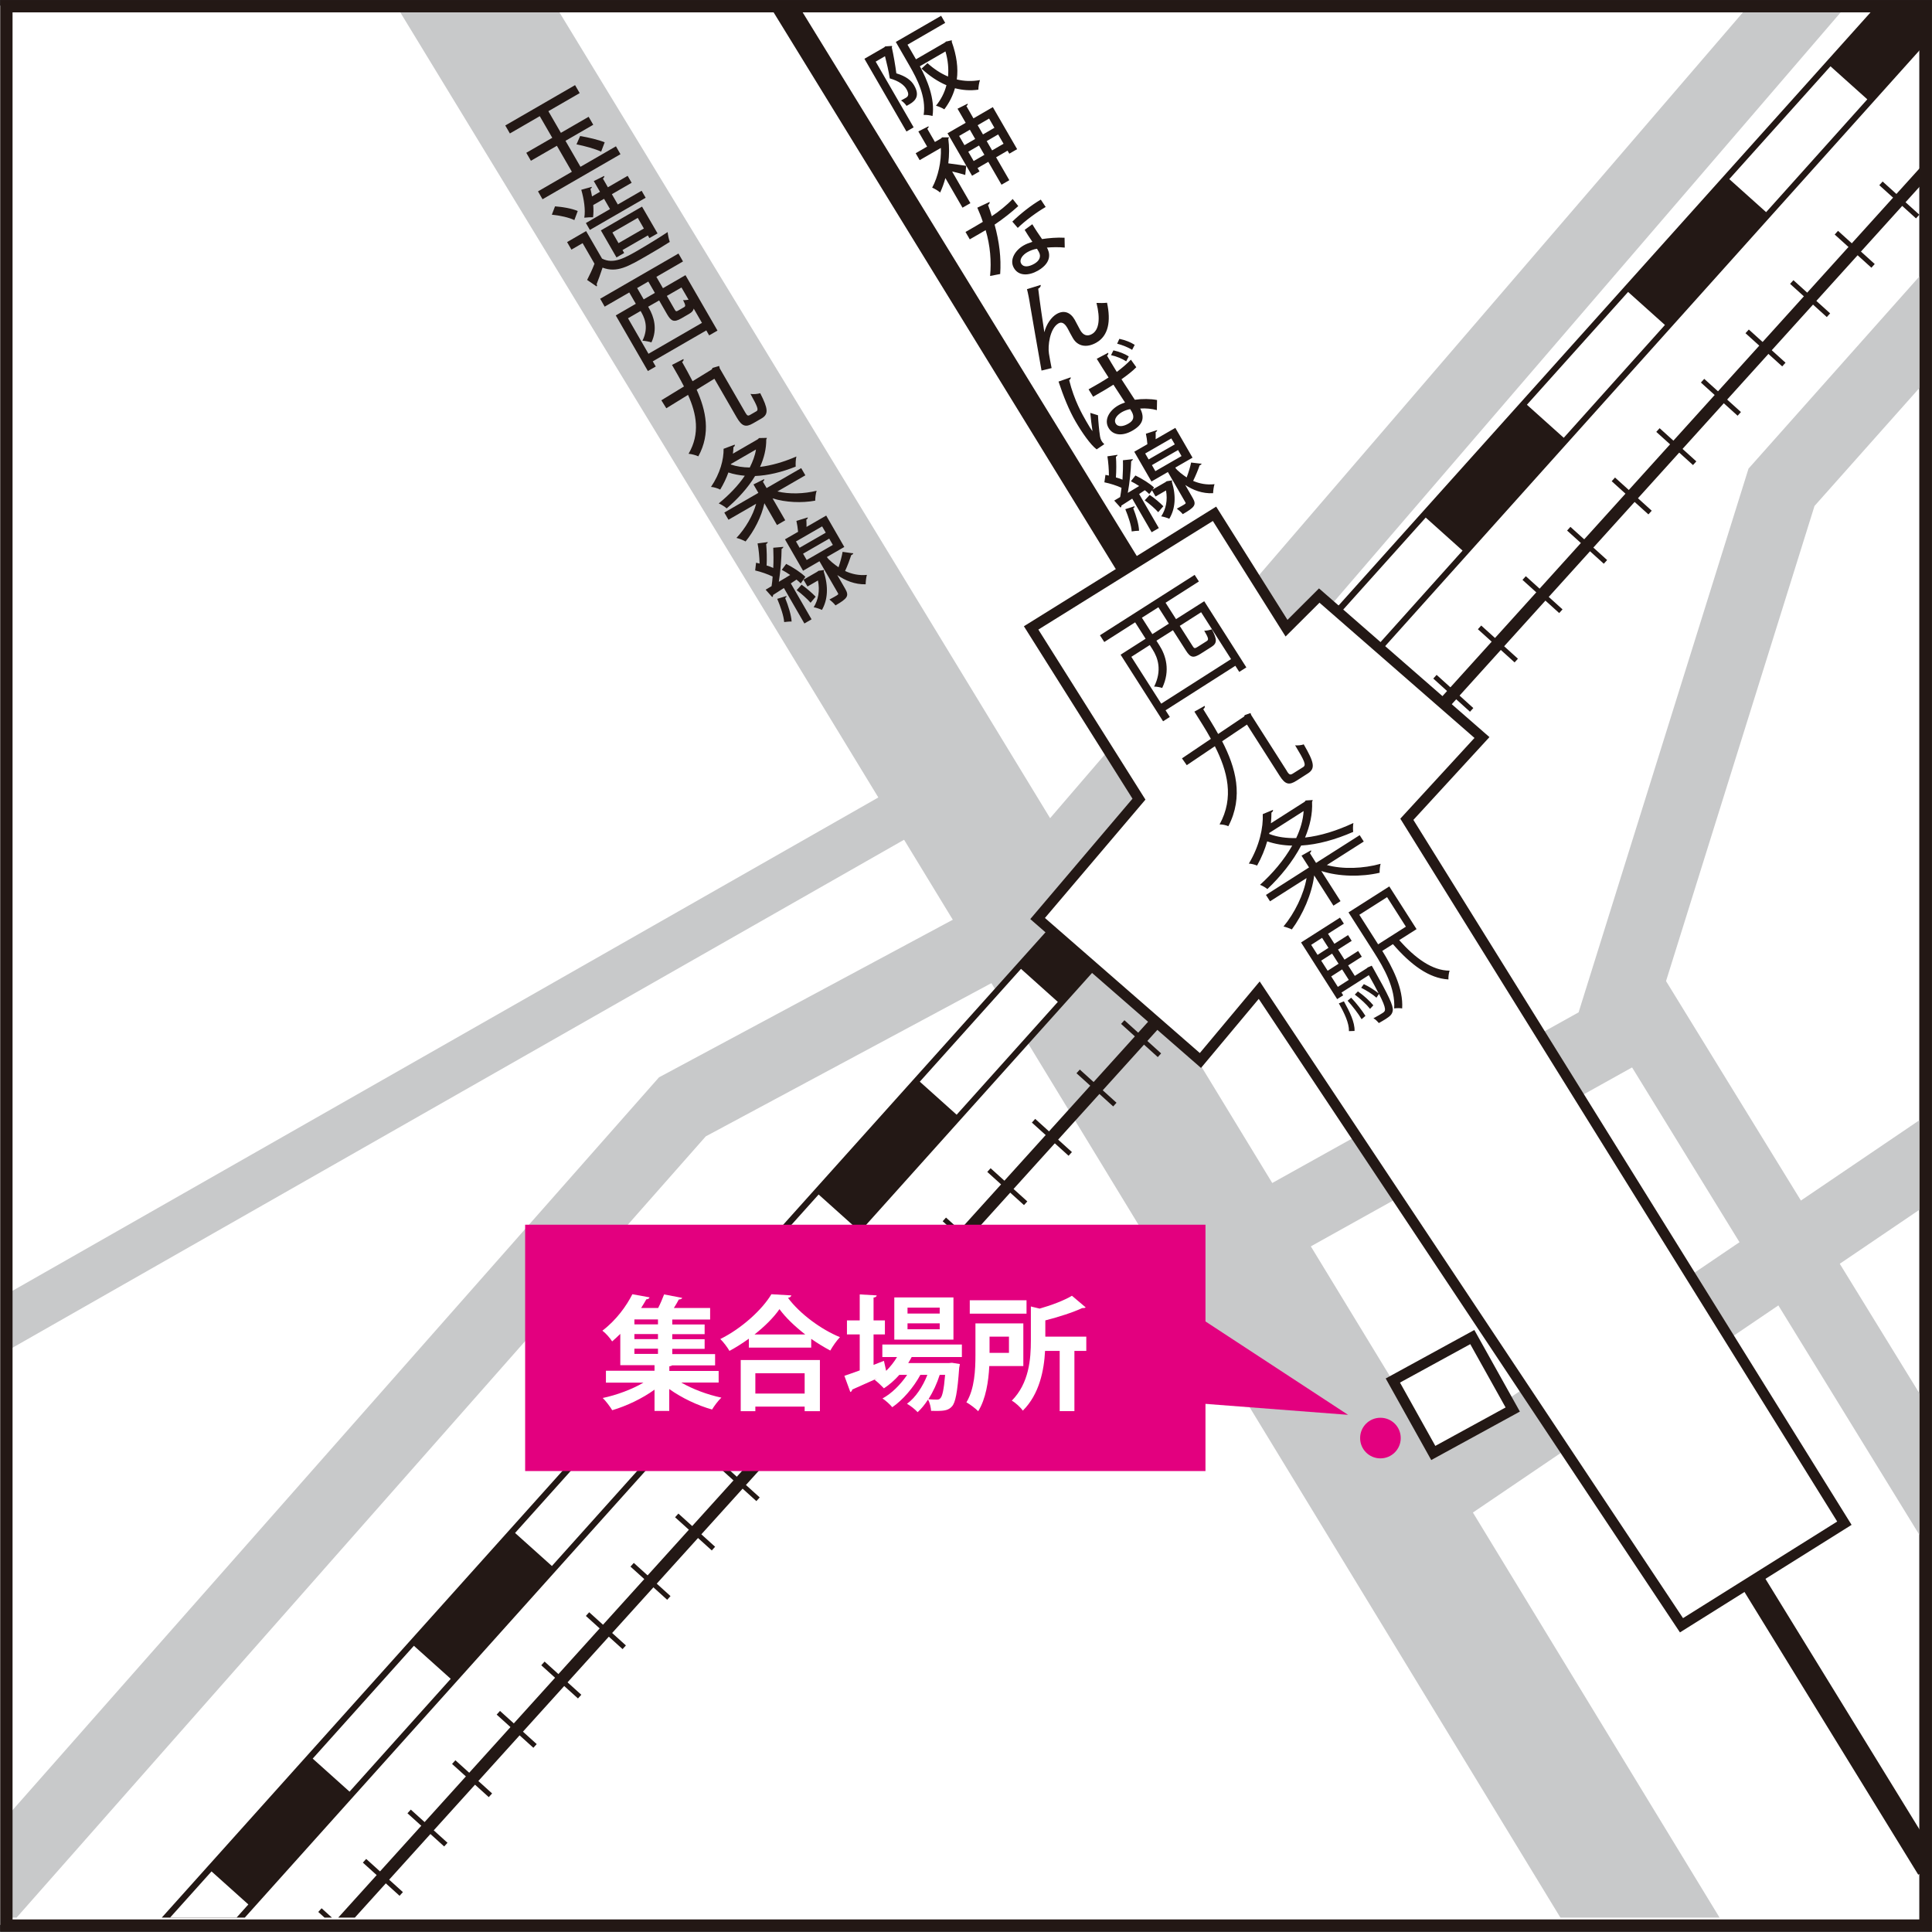 <?xml version="1.0" encoding="UTF-8"?>
<svg id="Layer_2" data-name="Layer 2" xmlns="http://www.w3.org/2000/svg" xmlns:xlink="http://www.w3.org/1999/xlink" viewBox="0 0 217.87 217.84">
  <rect x="0" y="0" width="217.87" height="217.84" fill="#333333" stroke="none"/>
  <defs>
    <style>
      .cls-1, .cls-2, .cls-3, .cls-4, .cls-5, .cls-6, .cls-7, .cls-8, .cls-9, .cls-10 {
        fill: none;
      }

      .cls-11 {
        stroke: #e3007f;
        stroke-miterlimit: 8;
        stroke-width: .88px;
      }

      .cls-11, .cls-12 {
        fill: #e3007f;
      }

      .cls-2 {
        stroke-width: 6.97px;
      }

      .cls-2, .cls-3, .cls-4, .cls-5, .cls-6, .cls-7, .cls-8, .cls-9, .cls-10, .cls-13 {
        stroke-miterlimit: 10;
      }

      .cls-2, .cls-5, .cls-9, .cls-10, .cls-13 {
        stroke: #231815;
      }

      .cls-3, .cls-4 {
        stroke: #fff;
      }

      .cls-3, .cls-4, .cls-8, .cls-9 {
        stroke-width: 5.58px;
      }

      .cls-4 {
        stroke-dasharray: 17.09 17.09;
      }

      .cls-5 {
        stroke-width: 2.79px;
      }

      .cls-6 {
        stroke-width: 8.36px;
      }

      .cls-6, .cls-7, .cls-8 {
        stroke: #c8c9ca;
      }

      .cls-7 {
        stroke-width: 15.33px;
      }

      .cls-9 {
        stroke-dasharray: .56 6.94;
      }

      .cls-14 {
        fill: #231815;
      }

      .cls-15, .cls-13 {
        fill: #fff;
      }

      .cls-10 {
        stroke-width: 1.39px;
      }

      .cls-13 {
        stroke-width: 1.18px;
      }

      .cls-16 {
        clip-path: url(#clippath);
      }
    </style>
    <clipPath id="clippath">
      <rect class="cls-1" x=".72" y="1.29" width="216.44" height="214.96"/>
    </clipPath>
  </defs>
  <g id="base2">
    <rect class="cls-15" y=".63" width="216.44" height="216.44"/>
    <g class="cls-16">
      <line class="cls-7" x1="36.58" y1="-27.4" x2="187.87" y2="221.06"/>
      <line class="cls-5" x1="71.18" y1="-27.4" x2="217.51" y2="210.68"/>
      <polyline class="cls-6" points="218.27 -17.46 112.2 105.91 76.95 124.82 -6.9 219.87"/>
      <polyline class="cls-6" points="139 140.68 181.51 117 200.9 54.95 223.47 29.57"/>
      <line class="cls-6" x1="183.63" y1="111.71" x2="228.05" y2="183.98"/>
      <line class="cls-6" x1="156.98" y1="171.7" x2="222.06" y2="127.57"/>
      <line class="cls-8" x1="-8.29" y1="154.3" x2="104.19" y2="90.21"/>
      <line class="cls-2" x1="20.34" y1="219.13" x2="225.49" y2="-9.61"/>
      <g>
        <line class="cls-3" x1="20.34" y1="219.13" x2="25.93" y2="212.9"/>
        <line class="cls-4" x1="37.34" y1="200.18" x2="214.2" y2="2.98"/>
      </g>
      <line class="cls-9" x1="37.96" y1="217.48" x2="221.74" y2="14.19"/>
      <line class="cls-10" x1="33.12" y1="222.84" x2="224.26" y2="11.4"/>
      <polygon class="cls-13" points="167.12 83.17 148.77 67.16 145.08 70.84 136.96 57.94 116.28 70.81 128.44 90.12 117.01 103.58 135.37 119.59 142 111.66 189.62 183.28 207.99 171.77 158.65 92.39 167.12 83.17"/>
      <g>
        <path class="cls-14" d="M135.2,65.57l-3.76,2.4,1.18,1.85,3.18-2.02,4.75,7.46-.8.51-.44-.69-7.87,5.02.48.75-.76.49-4.79-7.51,2.82-1.8-1.18-1.85-3.48,2.22-.49-.76,10.68-6.81.49.76ZM138.82,74.32l-3.37-5.28-2.41,1.54,1.46,2.29c.16.26.24.28.55.08l1.01-.64c.27-.17.24-.32-.26-1.19.23.02.6-.07.86-.15.62,1.18.59,1.58-.06,1.99l-1.2.76c-.83.53-1.16.44-1.66-.35l-1.47-2.3-1.86,1.18.33.52c.72,1.13,1.27,2.82.32,4.81-.2-.07-.67-.17-.91-.15.91-1.84.43-3.24-.18-4.2l-.31-.49-2.08,1.33,3.37,5.28,7.87-5.02ZM131.81,70.33l-1.18-1.85-1.86,1.18,1.18,1.85,1.86-1.18Z"/>
        <path class="cls-14" d="M145.12,86.96c.28.44.39.46.73.24l1.11-.7c.35-.23.19-.63-.91-2.45.29.03.72-.01.97-.11,1.16,2,1.35,2.71.48,3.27l-1.28.82c-.86.55-1.29.44-1.92-.55l-3.68-5.77-2.8,1.88c1.53,2.96,2.44,6.24.7,9.58-.26-.12-.68-.21-.99-.2,1.67-3.03.89-6.02-.53-8.82l-3.17,2.14-.54-.77,3.26-2.2c-.57-1.06-1.24-2.07-1.86-3.07l1.16-.65c.06.11,0,.24-.16.38.55.89,1.14,1.82,1.68,2.79l2.93-1.97.07-.16.65-.23.08.23,4.03,6.32Z"/>
        <path class="cls-14" d="M147.23,90.27l.8-.05c0,.06-.04.14-.07.2.07,1.36-.24,2.71-.79,4.03,1.73-.19,3.59-.77,5.45-1.64-.05.28-.06.73-.02,1-1.99.87-3.98,1.43-5.87,1.54-.95,1.81-2.32,3.5-3.81,4.91-.19-.17-.58-.39-.83-.48,1.39-1.25,2.71-2.79,3.63-4.42-.99-.02-1.93-.18-2.82-.48-.25.88-.62,1.8-1.14,2.73-.25-.11-.67-.22-.93-.22,1.21-2.01,1.64-4.09,1.57-5.58l1.15-.48c.03.1-.02.21-.17.31,0,.38-.02.77-.06,1.2l3.81-2.43.11-.14ZM153.79,94.9l-4.16,2.65c1.79.5,4.14.4,6.06-.14-.08.29-.12.74-.11,1.01-2.05.48-4.59.45-6.58-.2l2.17,3.4-.8.51-2.17-3.41c-.25,2.08-1.29,4.43-2.52,6.09-.25-.12-.67-.27-.94-.33,1.24-1.48,2.29-3.62,2.6-5.46l-4.12,2.62-.46-.72,4.86-3.1-.85-1.33,1.07-.6c.05.1.01.2-.13.31l.7,1.11,4.92-3.13.46.72ZM143.14,93.92l-.02.12c.92.36,1.95.49,3.05.47.48-1.01.78-2.05.84-3.05l-3.86,2.46Z"/>
        <path class="cls-14" d="M154.28,109.08l.41-.18.14.24c1.77,3.14,2.31,4.27,2.23,4.82-.06.4-.26.61-.79.95-.22.14-.5.3-.78.46-.15-.18-.39-.43-.61-.54.47-.25.88-.49,1.04-.6.34-.22.49-.38-.41-2.15l-.29.43c-.39-.36-1.12-.82-1.72-1.12l.3-.41c.59.27,1.25.71,1.65,1.03h.01c-.27-.54-.63-1.21-1.1-2.04l-3.08,1.96.19.31-.68.43-4.07-6.39,4.39-2.8.44.68-1.79,1.14.72,1.13,1.54-.98.41.65-1.54.98.73,1.14,1.54-.98.41.65-1.54.98.75,1.18,1.34-.85.15-.13ZM149.09,105.76l-1.23.79.72,1.13,1.23-.79-.72-1.13ZM150.95,108.68l-.73-1.14-1.23.79.73,1.14,1.23-.79ZM150.12,110.11l.75,1.18,1.23-.79-.75-1.18-1.23.79ZM151.55,112.92c.63,1.12,1.25,2.38,1.2,3.34l-.63.02c.03-.89-.52-2.05-1.14-3.13l.57-.23ZM153.55,114.94c-.36-.62-1.01-1.46-1.58-2.09l.4-.34c.58.6,1.24,1.46,1.61,2.05l-.43.37ZM159.74,104.78l-1.95,1.24c1.81,2.04,3.73,3.44,5.68,3.44-.09.25-.15.71-.13.99-2.2-.12-4.25-1.66-6.26-3.98l-1.2.76c1.12,1.8,2.39,4.23,2.24,6.49-.21-.05-.67-.04-.9,0,.15-2.28-1.16-4.57-2.26-6.3l-2.89-4.53,4.6-2.93,3.07,4.81ZM153.13,111.8c.64.44,1.35,1.09,1.74,1.57l-.37.4c-.38-.49-1.1-1.15-1.72-1.61l.35-.36ZM156.42,101.17l-3.13,1.99,2.12,3.33,3.13-1.99-2.12-3.33Z"/>
      </g>
      <g>
        <path class="cls-14" d="M99.83,5.23l.76-.05c.02.05.01.13-.02.17.19.84.39,2,.51,2.92,1.09.33,1.69.8,2.01,1.37.82,1.41-.16,1.93-.86,2.3-.13-.21-.4-.48-.62-.61.2-.1.39-.21.53-.29.28-.16.42-.4.08-.99-.27-.47-.84-.91-1.88-1.21-.12-.79-.35-1.76-.54-2.5l-1.05.61,4.28,7.41-.81.47-4.74-8.2,2.23-1.29.12-.11ZM103.29,6.69l3.26-1.89c.12-.1.13-.11.14-.12.04,0,.07,0,.64-.14.02.08,0,.13,0,.18.56,1.56.74,2.97.57,4.24.84.2,1.72.23,2.61.07-.1.29-.18.78-.18,1.08-.92.13-1.79.06-2.64-.16-.24.85-.65,1.65-1.2,2.38-.23-.15-.66-.34-.94-.41.55-.67.96-1.45,1.18-2.31-.99-.42-1.92-1.05-2.81-1.87l.67-.62c.71.64,1.48,1.16,2.32,1.51.08-.88,0-1.83-.29-2.83l-2.89,1.67c.84,1.54,1.72,3.67,1.43,5.61-.23-.08-.75-.14-1-.12.31-2.04-.75-4.08-1.59-5.54l-1.55-2.69,5.11-2.95.46.8-4.25,2.46.95,1.64Z"/>
        <path class="cls-14" d="M106.25,15.49h.77s-.03.11-.08.17c.12.88.11,1.83,0,2.76.58.07,1.71.24,2.02.28l-.11,1.03c-.34-.11-.93-.27-1.48-.39l2.06,3.57-.89.51-1.93-3.34c-.16.59-.36,1.14-.59,1.63-.21-.19-.67-.46-.9-.55.67-1.23,1.05-2.95.98-4.48l-2.39,1.38-.45-.78,1.29-.75-.99-1.71,1.15-.58c.03.08,0,.17-.14.28l.86,1.49.69-.4.12-.12ZM109.79,13.34l2.17-1.26,2.74,4.74-.88.51-.2-.34-1.29.75,1.49,2.58-.88.51-1.49-2.58-1.21.7.22.38-.84.49-2.77-4.79,2.05-1.18-.92-1.59,1.14-.57c.03.08,0,.16-.14.27l.79,1.38ZM109.37,14.63l-1.21.7.6,1.04,1.21-.7-.6-1.04ZM109.8,18.16l1.21-.7-.61-1.05-1.21.7.61,1.05ZM111.54,13.37l-1.29.75.6,1.04,1.29-.75-.6-1.04ZM111.88,16.96l1.29-.75-.61-1.05-1.29.75.61,1.05Z"/>
        <path class="cls-14" d="M111.6,22.77c.02.11-.03.24-.18.35.15.39.32.9.42,1.26.79-.51,1.72-1.26,2.36-1.94l.63.8c-.76.69-1.69,1.43-2.67,2.09.54,1.98.75,3.75.63,5.57l-1.14.22c.16-1.66.02-3.41-.5-5.17-.2.12-.45.27-.66.39l-1.13.65-.48-.83,1.11-.64c.3-.17.6-.35.84-.5-.16-.51-.38-1.06-.62-1.6l1.39-.65ZM116.41,25.28c.38.64.72,1.13,1.1,1.68.7-.11,1.74-.2,2.54-.15l.02,1.11c-.64-.07-1.45-.05-2.01,0,.29.5.66,1.63-1.01,2.6-1.06.6-2.19.62-2.72-.31-.53-.93.17-2,1.1-2.53.29-.17.62-.29.99-.41-.33-.49-.67-1-.87-1.35l.86-.63ZM117.92,23.34c-1.06.62-2.27,1.52-3.15,2.36l-.61-.71c.94-.91,2.14-1.86,3.21-2.48l.55.83ZM116.95,28.05c-.4.06-.81.22-1.1.39-.52.3-.95.83-.69,1.29.24.42.82.39,1.47.02.54-.31.84-.79.51-1.36l-.2-.34Z"/>
        <path class="cls-14" d="M117.45,41.78c-.38-2.18-1.09-6.18-1.27-7.29-.09-.63-.28-1.58-.37-1.88l1.55-.48c.03.16-.07.3-.28.43.15,1.32.52,3.8.69,4.91h0c.22-.89.78-1.71,1.39-2.06.81-.47,1.55-.2,2.03.64.08.15.55,1.05.64,1.2.34.59.81.71,1.31.42.8-.46.96-1.72.51-3.51.39.02.81.02,1.19-.02.45,2.09.16,3.71-1.19,4.49-1.09.63-2.12.44-2.66-.5-.21-.36-.41-.74-.58-1.07l-.07-.12c-.3-.51-.63-.67-.98-.47-.99.58-1.21,2.56-1.07,3.41.07.41.18,1.05.3,1.63l-1.14.28Z"/>
        <path class="cls-14" d="M123.66,50.67c-.69-.52-1.65-1.9-2.37-3.14-.74-1.27-1.37-2.85-1.92-4.5l1.37-.48c.03.1-.04.23-.17.32.57,2.3,1.5,3.9,1.92,4.63.26.46.53.9.71,1.12-.09-.55-.21-1.57-.25-2.06l.87.27c.03.69.13,1.76.23,2.39.03.19.08.33.16.48.07.13.17.25.32.39l-.87.59ZM122.75,43.91c.42-.22,1.82-1.04,2.26-1.34-.47-.73-.92-1.44-1.33-2.11l1.29-.68c.04.1,0,.21-.13.33.33.58.72,1.2,1.1,1.83.66-.49,1.18-.95,1.59-1.38l.61.85c-.37.39-.95.85-1.67,1.36.57.89,1.12,1.74,1.5,2.31.86-.12,1.78-.11,2.51.03l-.02,1.14c-.55-.15-1.23-.23-1.88-.18.55,1.09.26,1.84-.87,2.49-1.16.67-2.22.53-2.7-.31-.55-.94.14-1.98,1.08-2.52.24-.14.51-.25.78-.34-.33-.51-.82-1.25-1.31-2.01-.28.18-.65.41-.89.55l-1.4.81-.51-.83ZM126.99,40.74c-.43-.28-1.08-.56-1.7-.69l.27-.54c.64.14,1.28.39,1.73.68l-.29.56ZM127.44,46.14c-.3.05-.63.17-.9.32-.52.3-1,.81-.72,1.3.25.43.86.35,1.45,0,.59-.34.67-.78.34-1.36l-.17-.27ZM127.67,39.45c-.46-.28-1.08-.54-1.69-.69l.25-.55c.66.14,1.26.37,1.73.68l-.29.56Z"/>
        <path class="cls-14" d="M129.56,55.68c-.12-.12-.28-.27-.46-.4l-.64.43,2.22,3.84-.81.47-2.19-3.79c-.47.3-.89.58-1.23.79.03.09-.03.17-.09.22l-.71-.79.67-.4c.06-.32.11-.68.15-1.04-.53-.25-1.29-.49-1.93-.62l.12-.84c.13.02.26.05.39.08,0-.7-.07-1.56-.17-2.17l1.14-.17c0,.08-.07.15-.18.22.06.65.05,1.61,0,2.33.27.07.51.15.74.25.05-.78.07-1.56.05-2.19l1.13-.12c-.02.08-.08.16-.2.23-.03,1.01-.17,2.42-.38,3.57l1.28-.77c-.31-.2-.62-.39-.93-.54l.51-.65c.76.37,1.65.92,2.1,1.36l-.53.72ZM127.94,57.09c.03.1-.04.17-.15.22.33.84.64,1.83.66,2.54-.22,0-.6.04-.83.08-.04-.66-.36-1.64-.72-2.51l1.03-.33ZM132.54,52.74c.19.33.93.87,1.28,1.1.21-.56.41-1.21.5-1.68,1.05.13,1.12.13,1.18.12,0,.08-.09.15-.22.2-.16.48-.45,1.18-.73,1.75.72.31,1.52.47,2.41.37-.09.25-.15.74-.16,1.02-1.2.06-2.27-.35-3.14-.93l.85,1.48c.44.76.21,1.04-1.13,1.81-.16-.2-.45-.46-.67-.62.19-.11.39-.21.55-.3.49-.28.49-.29.41-.42l-1.97-3.41-1.85,1.07-1.94-3.36,1.48-.85c-.03-.4-.09-.84-.17-1.18l1.27-.41c.01.09-.05.16-.17.24.01.22.01.51,0,.79l2.22-1.28,1.94,3.36-1.96,1.13ZM129.65,55.81c.55.37,1.18.9,1.54,1.28-.17.18-.32.37-.58.67-.35-.4-.99-.95-1.52-1.34l.56-.61ZM129.14,51.14l.39.67,2.95-1.7-.39-.67-2.95,1.7ZM131.56,54.27l.61-.1c.02.05,0,.12-.02.16.51,1.65.38,3.06-.29,4.17-.21-.1-.68-.24-.91-.27.53-.82.74-1.81.54-2.92l-1.18.68-.42-.73,1.54-.89.13-.1ZM129.9,52.45l.39.68,2.95-1.7-.39-.68-2.95,1.7Z"/>
      </g>
      <g>
        <path class="cls-14" d="M65.46,18.81l4-2.31.51.89-8.79,5.08-.51-.89,3.82-2.21-1.69-2.93-2.93,1.69-.52-.9,2.93-1.69-1.41-2.44-3.37,1.95-.52-.9,7.87-4.55.52.9-3.53,2.04,1.41,2.44,3.13-1.81.52.9-3.13,1.81,1.69,2.93ZM67.79,17.1c-.64-.3-1.84-.64-2.78-.82l.41-.94c.91.15,2.11.43,2.77.71l-.4,1.05Z"/>
        <path class="cls-14" d="M62.59,23.27c.86.06,1.95.25,2.56.53l-.38,1.02c-.58-.29-1.67-.53-2.54-.61l.36-.94ZM66.09,26.05l1.8,3.11c1.29.67,2.61-.09,4.13-.97,1.1-.64,2.43-1.46,3.27-2.02.02.28.13.8.24,1.11-.65.42-1.61,1-2.52,1.52-2.19,1.27-3.44,1.99-5.06,1.38-.22.67-.46,1.34-.67,1.87.06.11.06.16,0,.25l-1.07-.73c.27-.53.59-1.19.83-1.83l-1.34-2.32-1.26.73-.49-.85,2.16-1.25ZM72.36,21.52l.45.78-6.29,3.63-.45-.78,2.72-1.57-.67-1.16-1.22.7c.04.49.03.97-.02,1.38-.27-.01-.7.02-.99.05.15-.86-.03-2.08-.34-3.15l1.19-.33c0,.1-.05.17-.16.22.07.28.13.57.18.86l.9-.52-.7-1.21,1.17-.58c.04.08,0,.18-.14.3l.56.98,2.23-1.29.45.78-2.23,1.29.67,1.16,2.67-1.54ZM74.14,26.33l-.91.52-.17-.3-2.86,1.65.19.33-.87.5-1.76-3.05,4.64-2.68,1.75,3.02ZM69.75,27.42l2.86-1.65-.69-1.2-2.86,1.65.69,1.2Z"/>
        <path class="cls-14" d="M77.01,29.49l-2.99,1.73.74,1.28,2.54-1.47,3.61,6.25-.94.54-.32-.56-6.04,3.49.34.58-.89.51-3.62-6.27,2.26-1.31-.74-1.28-2.77,1.6-.51-.89,8.83-5.1.51.89ZM73.12,39.9l6.04-3.49-.93-1.61c-.05.25-.22.42-.51.59l-.9.52c-.82.47-1.14.32-1.61-.5l-.88-1.53-1.24.71.09.15c.55.96,1,2.36.28,3.87-.21-.08-.75-.18-1.01-.19.8-1.61.13-2.77-.21-3.35l-1.42.82,2.3,3.99ZM73.85,33.03l-.74-1.28-1.26.73.74,1.28,1.26-.73ZM77.14,34.64c.19-.11.18-.22-.11-.8.14.02.39,0,.62-.04l-.8-1.38-1.65.95.88,1.53c.13.23.19.24.4.12l.66-.38Z"/>
        <path class="cls-14" d="M84.04,46.51c.22.38.31.42.56.27l.71-.41c.25-.15.13-.49-.68-1.95.32.06.81.01,1.1-.08.88,1.73.97,2.37.16,2.84l-.97.56c-.83.48-1.26.34-1.85-.68l-2.51-4.35-2,1.23c1.06,2.37,1.61,4.93.19,7.52-.28-.13-.75-.26-1.1-.29,1.32-2.27.9-4.49-.06-6.64l-2.45,1.51-.56-.9,2.55-1.56c-.42-.82-.89-1.64-1.35-2.43l1.29-.66c.05.11,0,.22-.15.33.39.7.8,1.42,1.18,2.17l2.17-1.33.08-.17.74-.22c.03.07.07.18.07.26l2.88,4.98Z"/>
        <path class="cls-14" d="M85.59,49.4l.89-.02c0,.06-.04.14-.07.18.01,1.05-.25,2.09-.7,3.09,1.29-.15,2.69-.56,4.1-1.17-.08.31-.1.83-.08,1.14-1.58.63-3.12,1-4.58,1.06-.81,1.34-1.95,2.58-3.2,3.65-.22-.2-.63-.45-.9-.56,1.11-.9,2.17-1.98,2.94-3.12-.64-.06-1.26-.17-1.85-.37-.22.63-.53,1.27-.92,1.93-.26-.14-.75-.29-1.04-.3,1.04-1.54,1.44-3.1,1.42-4.3l1.26-.47c.03.1-.02.21-.15.28,0,.24-.03.48-.06.74l2.8-1.62.14-.13ZM90.82,53.6l-3.15,1.82c1.3.32,3,.28,4.42-.08-.1.3-.16.81-.16,1.12-1.53.28-3.34.2-4.81-.26l1.43,2.47-.93.54-1.42-2.46c-.32,1.51-1.16,3.13-2.12,4.31-.26-.14-.73-.33-1.03-.4,1-1.06,1.87-2.54,2.22-3.85l-3.12,1.8-.47-.81,3.84-2.22-.55-.95,1.2-.6c.03.08,0,.18-.14.29l.42.72,3.9-2.25.47.81ZM82.43,52.32l-.02.06c.64.22,1.36.33,2.14.34.34-.68.6-1.35.7-2.03l-2.82,1.63Z"/>
        <path class="cls-14" d="M90.3,65.79c-.13-.13-.29-.28-.48-.43l-.64.43,2.34,4.05-.81.47-2.31-4c-.47.3-.89.58-1.23.79.03.1-.02.18-.09.23l-.74-.83.67-.4c.05-.33.1-.7.12-1.08-.54-.27-1.32-.54-1.97-.69l.1-.87c.13.03.26.05.4.09-.02-.73-.1-1.63-.23-2.27l1.15-.15c0,.08-.07.16-.18.22.07.68.09,1.67.05,2.42.28.08.52.17.75.28.04-.81.03-1.62,0-2.28l1.14-.1c-.01.09-.08.16-.2.23-.01,1.05-.12,2.51-.31,3.71l1.28-.77c-.32-.22-.64-.42-.95-.58l.5-.67c.78.4,1.69.99,2.16,1.46l-.52.74ZM88.68,67.21c.04.11-.04.18-.14.22.35.88.69,1.92.73,2.66-.23-.01-.6.03-.84.06-.05-.69-.4-1.71-.78-2.62l1.04-.32ZM93.24,62.8c.2.35.96.93,1.32,1.17.2-.58.38-1.25.46-1.74,1.07.16,1.13.16,1.2.16,0,.08-.09.16-.22.2-.16.49-.43,1.22-.7,1.8.73.34,1.56.53,2.46.44-.08.25-.14.76-.14,1.06-1.22.03-2.3-.42-3.2-1.04l.9,1.56c.46.8.24,1.08-1.1,1.86-.16-.21-.46-.49-.69-.66.19-.11.39-.21.55-.3.49-.28.49-.29.41-.43l-2.08-3.59-1.85,1.07-2.04-3.54,1.48-.85c-.04-.42-.11-.88-.19-1.23l1.28-.39c.02.09-.04.17-.16.25.02.23.02.53.02.82l2.22-1.28,2.04,3.54-1.96,1.13ZM89.76,61.06l.41.71,2.95-1.7-.41-.71-2.95,1.7ZM90.39,65.93c.56.4,1.21.96,1.59,1.36-.16.18-.31.37-.57.68-.36-.42-1.02-1.01-1.57-1.42l.56-.62ZM90.56,62.44l.41.71,2.95-1.7-.41-.71-2.95,1.7ZM92.29,64.37l.62-.09c.02.05,0,.12-.02.17.56,1.73.45,3.19-.2,4.33-.22-.11-.7-.27-.93-.3.52-.84.71-1.87.48-3.02l-1.18.68-.45-.77,1.54-.89.13-.1Z"/>
      </g>
      <rect class="cls-11" x="59.66" y="138.55" width="75.84" height="26.9"/>
      <g>
        <path class="cls-15" d="M81.04,155.91h-4.21c1.27.74,2.96,1.37,4.52,1.7-.35.32-.82.95-1.05,1.34-1.65-.46-3.43-1.31-4.83-2.31v2.47h-1.66v-2.4c-1.38,1-3.15,1.84-4.77,2.32-.24-.4-.71-1.03-1.07-1.38,1.58-.33,3.31-.98,4.59-1.73h-4.23v-1.34h5.48v-.63h-3.86v-3.53c-.29.29-.6.57-.92.85-.24-.39-.75-.96-1.1-1.21,1.59-1.21,2.73-2.82,3.38-4.11l1.94.35c-.04.13-.15.21-.36.22-.18.32-.38.64-.59.98h1.92c.26-.5.5-1.09.67-1.53l2.04.39c-.04.11-.15.17-.38.18-.15.29-.35.63-.56.96h4.09v1.3h-4.27v.56h3.65v1.09h-3.65v.57h3.65v1.09h-3.65v.59h4.83v1.27h-4.85c-.07.06-.15.08-.31.11v.52h5.56v1.34ZM74.2,149.35v-.56h-2.66v.56h2.66ZM74.2,151.01v-.57h-2.66v.57h2.66ZM71.54,152.09v.59h2.66v-.59h-2.66Z"/>
        <path class="cls-15" d="M84.45,150.96c-.7.5-1.44.98-2.19,1.38-.22-.39-.68-1-1.03-1.34,2.41-1.19,4.73-3.32,5.76-5.05l2.25.13c-.04.15-.17.25-.38.28,1.35,1.81,3.75,3.57,5.86,4.43-.4.42-.79.99-1.09,1.51-.71-.38-1.44-.82-2.15-1.32v.99h-7.03v-1ZM83.53,159.14v-5.77h8.93v5.77h-1.72v-.52h-5.56v.52h-1.65ZM90.81,150.49c-1.17-.91-2.23-1.92-2.91-2.86-.64.93-1.65,1.94-2.82,2.86h5.73ZM90.74,154.86h-5.56v2.29h5.56v-2.29Z"/>
        <path class="cls-15" d="M108.49,153.03h-5.68c-.13.24-.25.46-.39.68h4.6l.33-.03.89.14c-.01.13-.04.28-.07.4-.2,2.82-.43,3.95-.81,4.37-.38.43-.81.52-1.77.52-.18,0-.38,0-.59-.01-.03-.38-.14-.92-.35-1.27-.36.56-.77,1.06-1.17,1.42-.29-.32-.78-.71-1.2-.95.96-.68,1.79-1.95,2.3-3.26h-.79c-.74,1.38-1.99,2.86-3.17,3.65-.26-.32-.73-.74-1.1-.99,1.02-.54,2.05-1.58,2.78-2.66h-.88c-.53.6-1.13,1.12-1.74,1.52-.25-.26-.74-.74-1.05-.96.08-.04.17-.08.25-.14h0c-1.05.47-2.05.92-2.78,1.24,0,.14-.1.24-.21.28l-.67-1.83c.47-.15,1.07-.38,1.73-.61v-4.06h-1.44v-1.58h1.44v-2.93l1.91.11c-.01.14-.11.21-.35.25v2.57h1.28v1.58h-1.28v3.44l1.17-.46s.01.06.25,1.13c.47-.46.89-.99,1.23-1.56h-1.66v-1.41h8.97v1.41ZM107.52,146.31v4.76h-6.67v-4.76h6.67ZM105.97,148.13v-.67h-3.63v.67h3.63ZM105.97,149.9v-.67h-3.63v.67h3.63ZM105.97,155.04c-.29.93-.74,1.91-1.27,2.75.42.04.78.04.96.04s.29-.03.4-.17c.2-.21.38-.92.52-2.62h-.61Z"/>
        <path class="cls-15" d="M115.4,154.05h-3.84c-.08,1.71-.39,3.72-1.25,5.09-.27-.28-.96-.81-1.33-1,.93-1.51,1.02-3.7,1.02-5.33v-3.57h5.4v4.81ZM115.76,146.63v1.51h-6.4v-1.51h6.4ZM113.78,150.73h-2.19v1.83h2.19v-1.83ZM122.5,150.74v1.6h-1.34v6.79h-1.66v-6.79h-1.65c-.11,2.16-.63,4.88-2.51,6.74-.22-.35-.85-.92-1.24-1.13,1.95-1.97,2.15-4.7,2.15-6.78v-3.84l.99.24c1.37-.39,2.76-.92,3.64-1.45l1.55,1.31c-.08.08-.22.08-.39.08-1.07.5-2.65,1-4.16,1.39v1.83h4.62Z"/>
      </g>
    </g>
    <rect class="cls-10" x=".72" y=".7" width="216.44" height="216.45"/>
    <polygon class="cls-13" points="170.59 158.95 161.63 163.85 157.07 155.68 166.03 150.78 170.59 158.95"/>
    <path class="cls-12" d="M157.96,162.17c0,1.26-1.02,2.29-2.29,2.29s-2.29-1.02-2.29-2.29,1.02-2.29,2.29-2.29,2.29,1.02,2.29,2.29Z"/>
    <polyline class="cls-12" points="132.05 146.47 152.02 159.55 130.56 157.9"/>
  </g>
</svg>